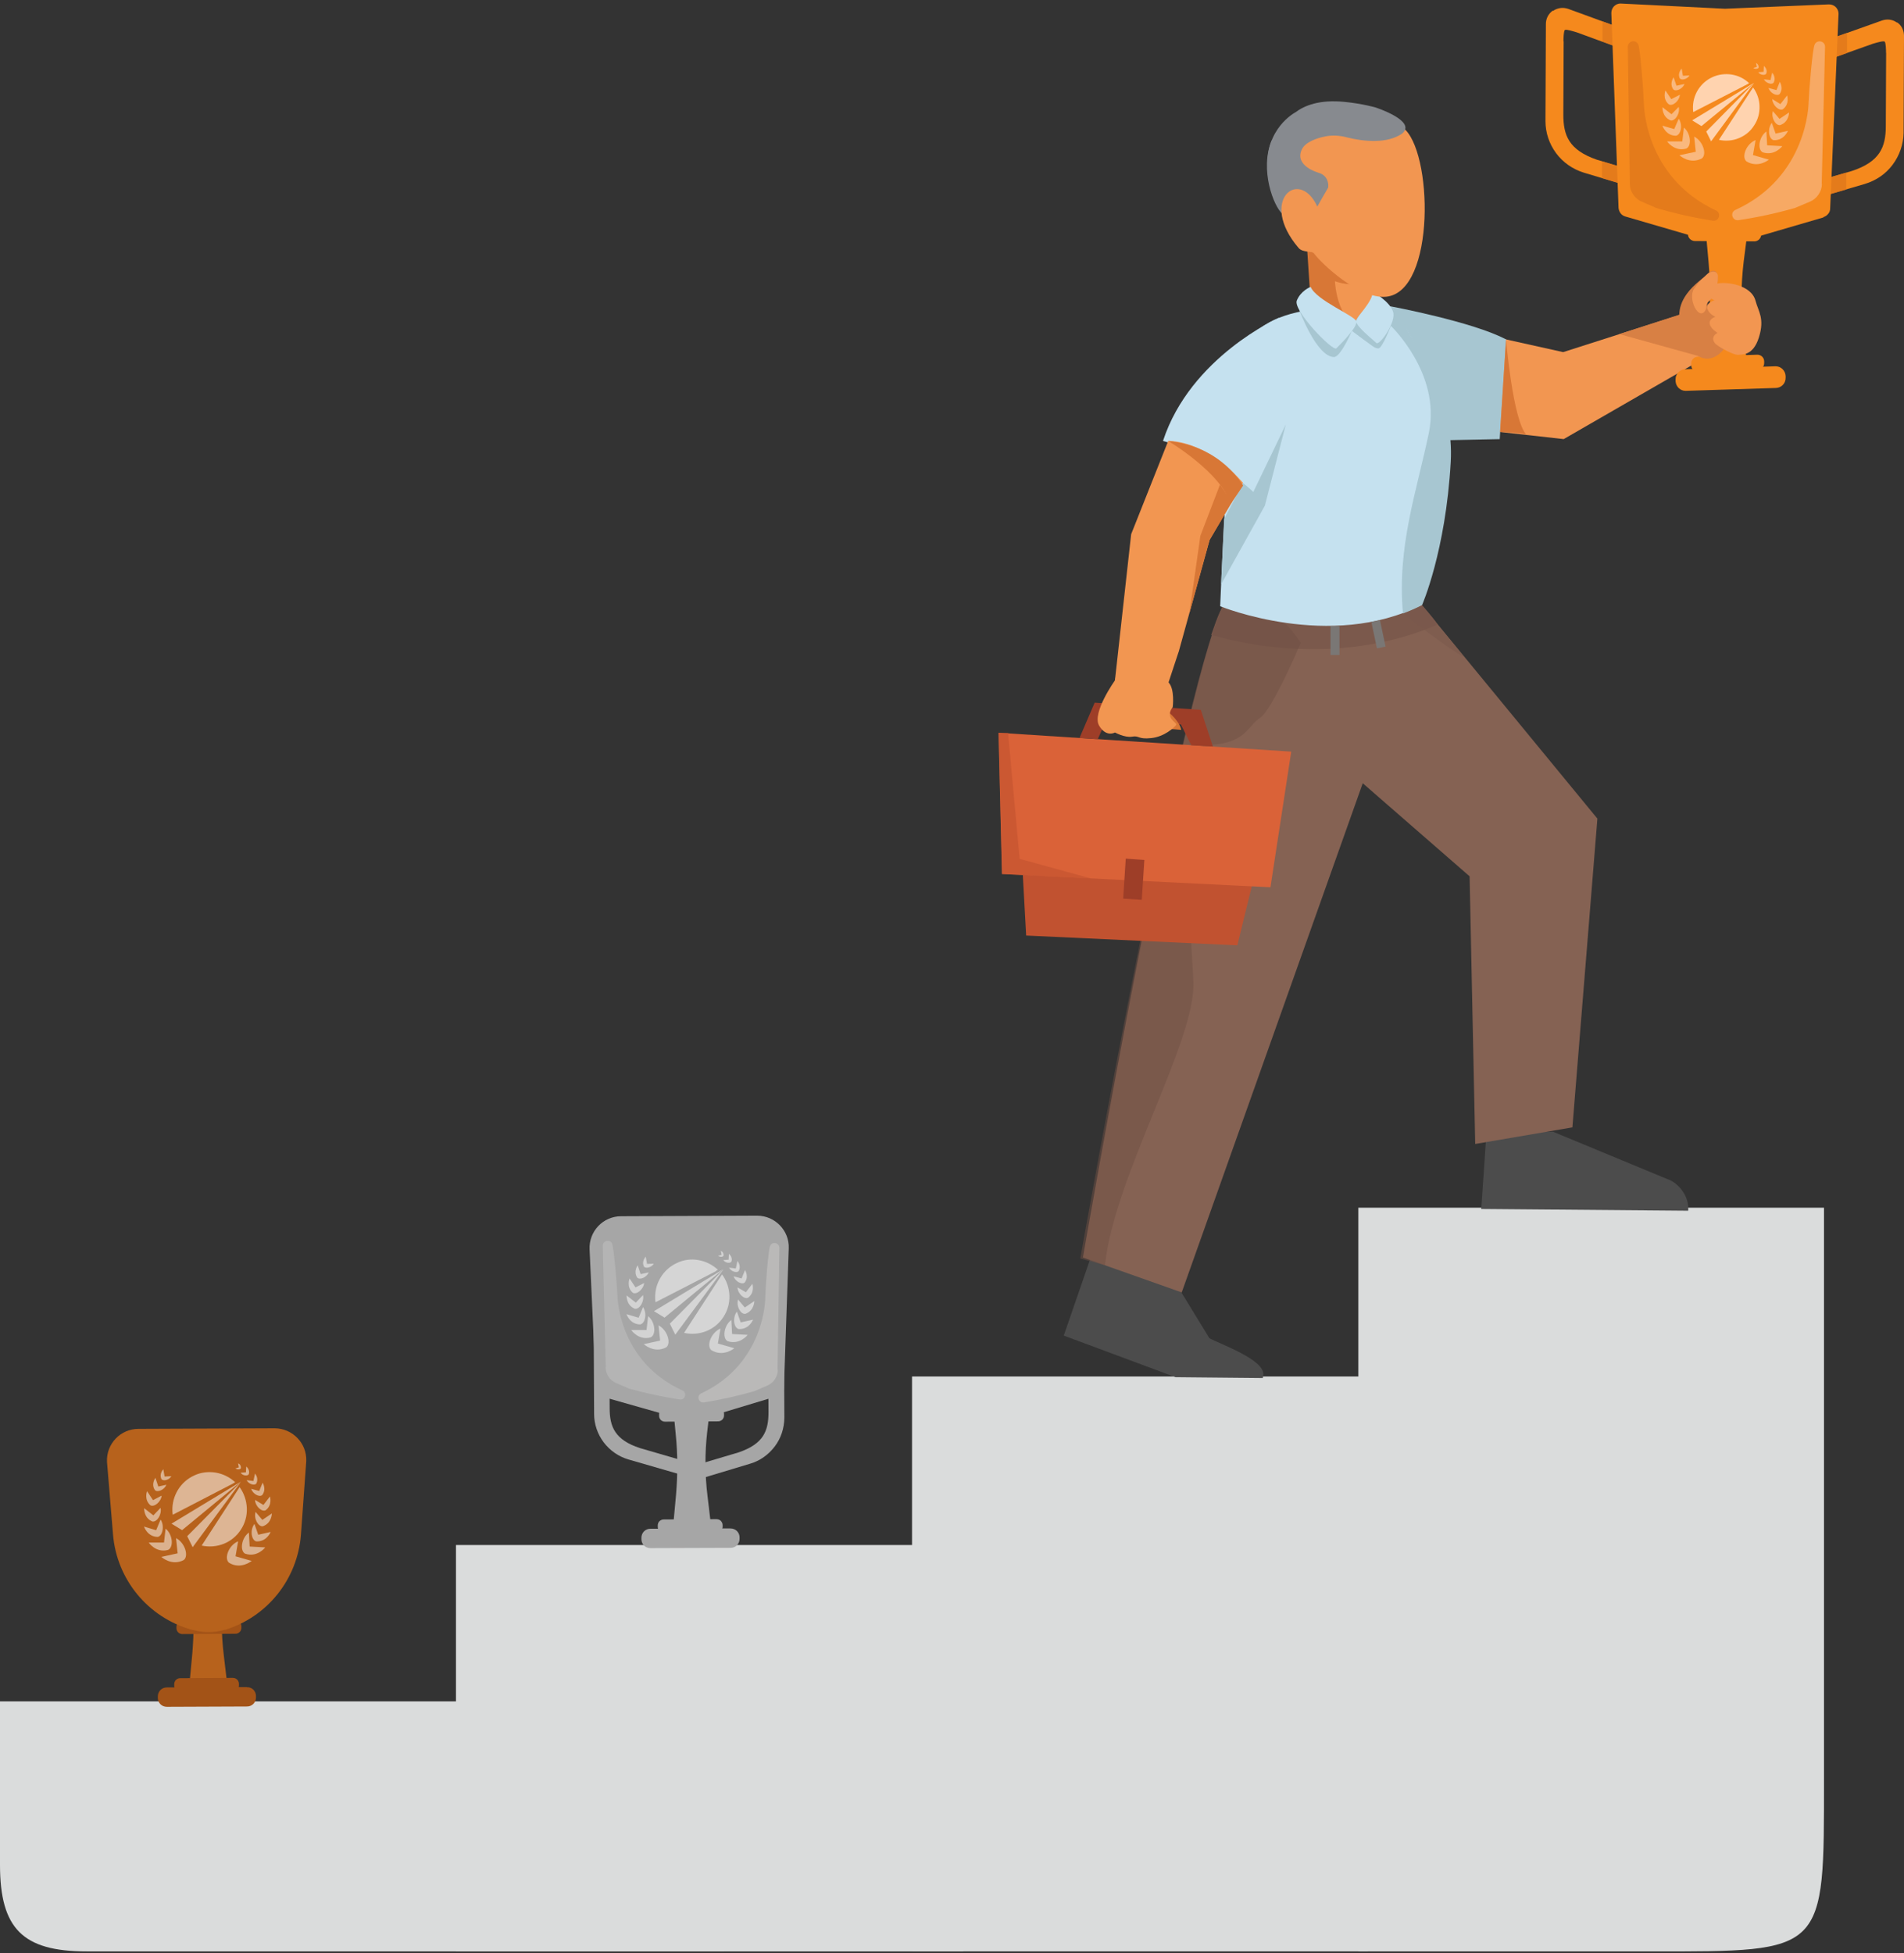 <?xml version="1.0" encoding="UTF-8"?> <svg xmlns="http://www.w3.org/2000/svg" width="117" height="120" viewBox="0 0 117 120" fill="none"><rect x="0" y="0" width="117" height="120" fill="#333333" stroke="none"/><path d="M91.116 20.537L96.055 21.635L103.51 19.251L104.895 21.902L96.089 26.979L90.053 26.305L91.119 20.532L91.116 20.537Z" fill="#F29651"></path><path d="M85.048 19.729L85.431 18.817C85.431 18.817 90.503 19.764 92.548 20.856L92.157 26.98L86.508 27.093" fill="#A7C6D1"></path><path d="M84.058 84.573H56.044V119.897H84.058V84.573Z" fill="#DADCDC"></path><path d="M112.084 74.203H83.469V119.9H101.445C112.218 119.9 112.084 120.033 112.084 109.261V74.203Z" fill="#DADCDC"></path><path d="M59.189 94.928H28.019V119.9H59.189V94.928Z" fill="#DADCDC"></path><path d="M44.492 104.536H0V114.579C0 118.498 1.402 119.897 5.318 119.897H44.492V104.536Z" fill="#DADCDC"></path><path d="M85.695 7.639C85.695 7.639 80.863 5.122 78.984 7.604C75.615 13.383 81.955 15.202 81.955 15.202" fill="#F29651"></path><path d="M95.425 69.531L102.464 72.448C103.153 72.685 103.721 73.447 103.741 74.183V74.388L91.022 74.281L91.35 69.502L95.434 69.537L95.425 69.528V69.531Z" fill="#4C4C4C"></path><path d="M71.677 77.908L74.318 82.224C75.039 82.606 77.649 83.521 77.635 84.448L77.6 84.668L72.238 84.616L65.368 82.061L67.387 76.21L71.671 77.913L71.679 77.905L71.677 77.908Z" fill="#4C4C4C"></path><path d="M87.372 37.175L98.159 50.297L96.624 69.267L90.651 70.287L90.306 53.842L83.74 48.124L72.617 79.408L66.545 77.261C66.545 77.261 72.927 40.37 75.366 36.883C75.366 36.883 86.648 36.5 87.375 37.175H87.372Z" fill="#856253"></path><path d="M74.426 39.018C74.843 37.792 75.08 37.271 75.373 36.866C75.373 36.866 86.641 36.501 87.368 37.176C87.368 37.176 88.005 37.865 88.335 38.363C87.006 38.986 81.76 41.04 74.426 39.018Z" fill="#7B594C"></path><path opacity="0.5" d="M89.956 40.359C89.116 39.962 86.208 37.7 86.208 37.7L86.831 37.462L87.361 37.19" fill="#7B594C"></path><path opacity="0.5" d="M76.357 36.857C77.722 37.15 78.947 37.963 79.932 39.499C79.932 39.499 78.185 43.623 77.429 44.107C76.676 44.602 76.549 45.642 74.405 45.764C72.253 45.889 73.148 56.615 73.333 60.293C73.51 63.955 68.484 72.216 67.899 77.74L66.384 77.323C66.384 77.323 72.907 40.359 75.355 36.889C75.355 36.889 75.737 36.868 76.354 36.854H76.357V36.857Z" fill="#715145"></path><path d="M85.607 18.994C85.607 18.994 88.834 22.947 88.506 28.454C88.196 33.96 87.353 37.167 87.353 37.167C81.743 40.014 74.979 37.248 74.979 37.248C74.979 37.248 75.474 25.05 75.978 22.267C77.204 18.11 83.327 18.95 85.604 19.002V18.994H85.607Z" fill="#C5E1EF"></path><path d="M84.149 15.028L80.896 15.425L80.835 20.045L84.636 20.338L84.158 15.02L84.149 15.028Z" fill="#F29651"></path><path d="M84.16 15.127L84.354 17.227C84.195 17.299 83.248 17.705 82.031 17.279C82.031 17.279 82.144 20.303 84.209 20.17L80.629 19.932L80.331 15.411L84.151 15.118L84.16 15.127Z" fill="#D87736"></path><path d="M86.209 37.68C85.844 33.558 87.049 30.224 87.805 26.583C88.55 22.956 85.468 20.022 85.468 20.022C85.468 20.022 84.938 21.406 84.706 21.406C84.529 21.406 84.413 21.32 84.289 21.227C84.237 21.192 83.356 20.552 83.075 20.332C83.359 18.947 85.254 17.412 86.505 20.332C87.438 21.934 89.352 24.79 89.147 28.381C88.837 33.885 87.385 37.176 87.385 37.176C86.989 37.381 86.603 37.541 86.215 37.691V37.682H86.212L86.209 37.68Z" fill="#A7C6D1"></path><path d="M83.344 19.747C83.379 19.402 84.384 18.521 84.344 17.919C84.344 17.919 85.409 18.521 85.601 19.144C85.824 19.767 84.787 21.235 84.581 21.076C84.303 20.818 83.341 20.056 83.341 19.747H83.344Z" fill="#C5E1EF"></path><path d="M81.76 38.471H82.31V40.243H81.76V38.471Z" fill="#7A7775"></path><path d="M84.268 38.212L84.798 38.105L85.143 39.727L84.613 39.834L84.268 38.212Z" fill="#7A7775"></path><path d="M62.852 53.767L63.057 57.481L76.034 58.083L77.019 54.057L62.852 53.764V53.767Z" fill="#C15230"></path><path d="M78.069 54.515L61.57 53.701L61.358 45.023L79.346 46.181L78.069 54.515Z" fill="#DA6238"></path><path d="M70.321 52.837L69.177 52.756L69.018 55.213L70.162 55.285L70.321 52.829V52.837Z" fill="#9E3E28"></path><path d="M66.333 45.347L67.266 43.174L73.789 43.612L74.533 45.871L73.204 45.793L72.567 44.515L68.01 44.171L67.46 45.41L66.333 45.338V45.347Z" fill="#9E3E28"></path><path d="M71.042 43.2C71.042 43.2 72.392 43.982 72.591 44.843L71.494 44.762L71.03 43.192L71.039 43.2H71.042Z" fill="#D87736"></path><path d="M69.098 39.444L68.516 41.801C68.516 41.801 67.099 43.78 67.531 44.568C67.968 45.33 68.516 45.005 68.516 45.005C68.516 45.005 69.098 45.33 69.553 45.263C70.022 45.176 69.918 45.44 70.74 45.35C71.566 45.263 72.157 44.695 72.276 44.542C72.383 44.403 71.531 44.145 72.064 43.444C72.064 43.444 72.203 42.337 71.806 41.929L72.435 40.023L71.621 40.084L71.297 38.806L70.535 39.878L69.107 39.426V39.447H69.104L69.098 39.444Z" fill="#F29651"></path><path opacity="0.58" d="M67.006 53.964L62.656 52.768L61.946 45.023H61.364L61.575 53.701L67.009 53.973V53.964H67.006Z" fill="#C15230"></path><path d="M107.383 22.542H104.761L104.973 20.343C105.106 18.942 105.112 17.534 104.993 16.132L104.796 13.954L107.417 13.971L107.151 16.057C106.974 17.519 106.966 19.008 107.131 20.471L107.38 22.556H107.371L107.38 22.548V22.539L107.383 22.542Z" fill="#F5891D"></path><path d="M107.803 13.889L104.15 13.869C103.918 13.869 103.733 14.055 103.724 14.286V14.385C103.724 14.617 103.91 14.802 104.141 14.81L107.803 14.831C108.034 14.831 108.22 14.645 108.225 14.414V14.315C108.225 14.084 108.04 13.898 107.808 13.889H107.8H107.803Z" fill="#F5891D"></path><path d="M116.566 1.388C116.432 1.29 116.282 1.229 116.122 1.208C115.963 1.188 115.792 1.208 115.645 1.261L110.434 3.114L110.387 12.528L114.59 11.303C115.274 11.098 115.876 10.692 116.299 10.124C116.725 9.556 116.963 8.867 116.974 8.163L117 2.205C117 2.046 116.965 1.886 116.893 1.736C116.821 1.585 116.716 1.469 116.574 1.371L116.566 1.379H116.563L116.566 1.388ZM115.902 3.248L115.882 7.752C115.882 9.035 115.517 9.942 113.791 10.507L111.077 11.294L111.103 4.105L115.083 2.689C115.294 2.628 115.731 2.495 115.81 2.555C115.888 2.616 115.897 3.097 115.897 3.256V3.248H115.899H115.902Z" fill="#F5891D"></path><path opacity="0.82" d="M113.475 10.599L111.083 11.3L111.109 4.111L113.501 3.259V2.019L110.416 3.117L110.37 12.54L113.455 11.645V10.605H113.464L113.472 10.596H113.475V10.599Z" fill="#E0781B"></path><path d="M95.437 0.67C95.57 0.571 95.721 0.519 95.889 0.493C96.048 0.473 96.213 0.493 96.367 0.545L101.563 2.442L101.517 11.865L97.326 10.608C96.651 10.402 96.048 9.985 95.622 9.412C95.197 8.835 94.968 8.154 94.968 7.433L94.994 1.475C94.994 1.315 95.029 1.156 95.107 1.006C95.185 0.861 95.292 0.739 95.425 0.649H95.417L95.437 0.67ZM96.086 2.538L96.066 7.039C96.066 8.317 96.402 9.217 98.131 9.814L100.833 10.628L100.859 3.439L96.888 1.987C96.677 1.927 96.239 1.782 96.161 1.843C96.083 1.903 96.074 2.384 96.074 2.544L96.083 2.535H96.086V2.538Z" fill="#F5891D"></path><path opacity="0.82" d="M98.441 9.91L100.834 10.625L100.86 3.436L98.476 2.555V1.316L101.561 2.442L101.515 11.865L98.441 10.944V9.904V9.91Z" fill="#E0781B"></path><path d="M112.065 13.354L107.126 14.796C106.425 15.002 105.689 15.002 105 14.796L99.867 13.299C99.754 13.264 99.656 13.2 99.583 13.102C99.511 13.003 99.47 12.89 99.459 12.777L99.016 0.82C99.016 0.742 99.024 0.67 99.05 0.597C99.076 0.525 99.111 0.464 99.163 0.403C99.216 0.351 99.27 0.305 99.34 0.27C99.401 0.244 99.485 0.218 99.552 0.218H99.604L105.967 0.536H106.02L112.383 0.27C112.534 0.27 112.676 0.316 112.792 0.421C112.899 0.519 112.969 0.658 112.977 0.812V0.864L112.462 12.821C112.462 12.945 112.415 13.058 112.337 13.145C112.256 13.244 112.16 13.305 112.045 13.339H112.036L112.056 13.348H112.059L112.065 13.354Z" fill="#F5891D"></path><path opacity="0.74" d="M111.943 11.306L112.148 2.885C112.157 2.503 111.633 2.407 111.5 2.761C111.366 3.117 111.164 5.579 111.135 6.35C111.135 6.35 111.088 10.871 106.639 12.899C106.283 13.058 106.454 13.588 106.833 13.527C108.012 13.351 109.165 13.102 110.309 12.774L111.216 12.392C111.427 12.305 111.613 12.154 111.746 11.955C111.879 11.761 111.951 11.537 111.957 11.306L111.937 11.297V11.306H111.943Z" fill="#F9B57D"></path><path opacity="0.82" d="M100.153 11.3L100.029 2.88C100.029 2.498 100.553 2.402 100.678 2.755C100.802 3.112 100.988 5.574 101.014 6.344C101.014 6.344 101.014 10.866 105.445 12.931C105.802 13.091 105.631 13.621 105.251 13.56C104.081 13.374 102.92 13.117 101.775 12.778L100.88 12.387C100.669 12.3 100.484 12.14 100.359 11.949C100.226 11.755 100.153 11.526 100.153 11.295V11.3Z" fill="#E0781B"></path><path d="M107.973 21.794L104.321 21.919C104.089 21.928 103.912 22.125 103.924 22.354V22.452C103.933 22.684 104.13 22.86 104.358 22.849L108.011 22.724C108.243 22.716 108.419 22.519 108.408 22.29V22.191C108.399 21.96 108.202 21.783 107.97 21.794H107.973Z" fill="#F5891D"></path><path d="M109.098 22.505L103.556 22.684C103.22 22.693 102.954 22.977 102.963 23.313V23.42C102.983 23.756 103.255 24.022 103.591 24.014L109.132 23.837C109.471 23.828 109.735 23.544 109.726 23.208V23.101C109.706 22.762 109.434 22.499 109.098 22.505Z" fill="#F5891D"></path><path d="M104.848 8.082L105.146 8.685L107.788 5.096L104.848 8.082Z" fill="#FFD3AF"></path><path d="M104.559 7.752L103.983 7.395L107.795 5.084L104.559 7.743V7.752Z" fill="#FFD3AF"></path><path d="M105.639 8.595C106.048 8.681 106.473 8.647 106.853 8.487C107.244 8.328 107.568 8.064 107.791 7.705C108.023 7.361 108.136 6.944 108.121 6.526C108.113 6.109 107.971 5.712 107.725 5.374L105.633 8.583L105.642 8.592L105.639 8.595Z" fill="#FFD3AF"></path><path d="M107.382 5.171L107.481 5.11C107.188 4.826 106.818 4.647 106.409 4.58C106.012 4.519 105.595 4.571 105.23 4.739C104.859 4.907 104.55 5.182 104.335 5.527C104.124 5.872 104.017 6.272 104.031 6.68C104.031 6.752 104.04 6.813 104.051 6.886L107.374 5.177H107.382V5.171Z" fill="#FFD3AF"></path><path d="M103.892 3.827C103.892 3.827 103.634 3.995 103.715 4.29C103.776 4.423 104.08 4.403 104.219 4.238L103.895 4.192V3.827H103.892Z" fill="url(#paint0_linear_18044_9576)"></path><path d="M104.387 3.673C104.335 3.694 104.288 3.734 104.254 3.78C104.228 3.833 104.202 3.888 104.207 3.94C104.233 4.038 104.427 4.064 104.532 3.974L104.326 3.902L104.378 3.665V3.673H104.381H104.387Z" fill="url(#paint1_linear_18044_9576)"></path><path d="M103.208 9.545C103.208 9.545 103.837 10.13 104.584 9.73C104.903 9.473 104.645 8.664 104.106 8.392L104.204 9.325L103.211 9.536V9.545H103.208Z" fill="url(#paint2_linear_18044_9576)"></path><path d="M102.439 8.685C102.439 8.685 102.882 9.34 103.627 9.128C103.963 8.96 103.899 8.19 103.476 7.836L103.377 8.688H102.439H102.442L102.439 8.685Z" fill="url(#paint3_linear_18044_9576)"></path><path d="M102.152 7.717C102.152 7.717 102.357 8.34 102.986 8.34C103.296 8.288 103.42 7.665 103.157 7.294L102.879 7.931L102.143 7.72H102.152V7.717Z" fill="url(#paint4_linear_18044_9576)"></path><path d="M102.157 6.593C102.157 6.593 102.122 7.178 102.661 7.401C102.936 7.454 103.255 6.964 103.157 6.567L102.713 7.019L102.163 6.593H102.154H102.157Z" fill="url(#paint5_linear_18044_9576)"></path><path d="M102.342 5.553C102.342 5.553 102.137 6.069 102.548 6.413C102.78 6.547 103.197 6.208 103.229 5.82L102.699 6.092L102.334 5.55H102.342V5.553Z" fill="url(#paint6_linear_18044_9576)"></path><path d="M102.847 4.748C102.847 4.748 102.563 5.119 102.821 5.49C102.98 5.649 103.398 5.469 103.513 5.159L103.018 5.267L102.841 4.737L102.85 4.745L102.847 4.748Z" fill="url(#paint7_linear_18044_9576)"></path><path d="M103.343 4.209C103.343 4.209 103.065 4.476 103.219 4.812C103.326 4.962 103.688 4.864 103.821 4.635L103.413 4.655L103.34 4.212H103.343V4.209Z" fill="url(#paint8_linear_18044_9576)"></path><path d="M108.696 9.811C108.696 9.811 108.032 10.361 107.311 9.91C107.001 9.626 107.311 8.838 107.879 8.606L107.72 9.527L108.704 9.811H108.693H108.696Z" fill="url(#paint9_linear_18044_9576)"></path><path d="M109.52 8.983C109.52 8.983 109.042 9.611 108.306 9.354C107.976 9.159 108.095 8.395 108.544 8.076L108.59 8.928L109.529 8.98H109.517L109.52 8.983Z" fill="url(#paint10_linear_18044_9576)"></path><path d="M109.865 8.044C109.865 8.044 109.625 8.647 108.985 8.612C108.686 8.531 108.594 7.911 108.878 7.546L109.109 8.209L109.851 8.041H109.862L109.865 8.044Z" fill="url(#paint11_linear_18044_9576)"></path><path d="M109.936 6.918C109.936 6.918 109.936 7.503 109.386 7.688C109.102 7.723 108.818 7.219 108.943 6.828L109.351 7.306L109.936 6.909V6.918Z" fill="url(#paint12_linear_18044_9576)"></path><path d="M109.819 5.872C109.819 5.872 109.987 6.396 109.552 6.715C109.315 6.828 108.924 6.466 108.903 6.086L109.407 6.396L109.804 5.881L109.813 5.872H109.816H109.819Z" fill="url(#paint13_linear_18044_9576)"></path><path d="M109.37 5.032C109.37 5.032 109.628 5.423 109.35 5.785C109.179 5.924 108.773 5.724 108.675 5.402L109.164 5.536L109.37 5.02V5.029V5.032Z" fill="url(#paint14_linear_18044_9576)"></path><path d="M108.905 4.473C108.905 4.473 109.171 4.757 108.983 5.084C108.87 5.223 108.514 5.11 108.389 4.873L108.798 4.919L108.896 4.476H108.905V4.473Z" fill="url(#paint15_linear_18044_9576)"></path><path d="M108.389 4.05C108.389 4.05 108.635 4.235 108.54 4.519C108.467 4.653 108.169 4.618 108.044 4.438L108.369 4.412L108.389 4.047V4.05Z" fill="url(#paint16_linear_18044_9576)"></path><path d="M107.907 3.871C107.959 3.897 108.006 3.931 108.032 3.984C108.058 4.036 108.078 4.091 108.067 4.152C108.041 4.238 107.835 4.259 107.742 4.172L107.954 4.111L107.907 3.873V3.871Z" fill="url(#paint17_linear_18044_9576)"></path><path d="M105.56 16.989C105.58 17.566 105.328 18.229 105.03 18.478C104.772 18.689 104.978 19.034 104.978 19.034C104.978 19.034 106.522 19.735 106.229 20.824C105.937 21.916 104.607 22.739 103.721 21.154C102.834 19.558 103.225 18.652 103.66 18.049C104.097 17.438 104.752 17.038 104.972 16.792C105.204 16.546 105.54 16.581 105.548 16.998L105.569 16.989H105.566H105.56Z" fill="#D88044"></path><path d="M105.565 16.989C105.585 17.566 105.333 18.229 105.035 18.478C104.777 18.689 104.902 18.869 104.803 19.054C104.395 19.781 103.677 18.327 104.114 17.716C104.551 17.105 104.635 17.131 104.867 16.882C105.099 16.644 105.557 16.578 105.568 16.989H105.565Z" fill="#F29651"></path><path d="M106.772 21.803C107.021 21.768 107.719 21.901 108.084 20.731C108.449 19.561 108.049 19.135 107.878 18.486C107.62 17.487 106.071 17.299 105.541 17.42C105.373 17.455 104.985 17.519 104.947 17.91C104.912 18.301 105.364 18.46 105.364 18.452C105.355 18.431 104.84 18.631 104.895 18.889C105.002 19.367 105.471 19.445 105.39 19.474C105.338 19.494 105.008 19.607 105.063 19.9C105.115 20.204 105.552 20.456 105.541 20.456C105.529 20.456 105.071 20.679 105.381 21.085C105.532 21.279 106.534 21.826 106.772 21.794V21.803Z" fill="#F29651"></path><path d="M84.003 9.33C84.003 9.33 80.828 8.745 79.861 8.534C78.893 8.322 76.715 12.027 81.237 11.68C83.09 11.494 83.142 12.592 83.142 12.592L83.994 9.328H84.003V9.33Z" fill="#F29651"></path><path d="M43.697 93.775H41.365L41.542 91.843C41.649 90.592 41.649 89.341 41.521 88.104L41.336 86.163H43.668L43.456 87.997C43.306 89.3 43.317 90.621 43.477 91.924L43.697 93.778V93.775Z" fill="#A6A6A6"></path><path d="M44.04 93.338L40.787 93.358C40.735 93.358 40.688 93.367 40.648 93.385C40.601 93.402 40.561 93.431 40.523 93.463C40.489 93.497 40.462 93.535 40.445 93.587C40.425 93.634 40.419 93.686 40.419 93.726V93.813C40.419 93.865 40.428 93.912 40.445 93.958C40.465 94.004 40.491 94.045 40.523 94.083C40.558 94.117 40.596 94.143 40.648 94.161C40.694 94.181 40.746 94.187 40.787 94.187L44.031 94.167C44.083 94.167 44.13 94.158 44.176 94.141C44.222 94.12 44.263 94.094 44.3 94.062C44.335 94.028 44.361 93.99 44.379 93.938C44.399 93.891 44.405 93.839 44.405 93.799V93.712C44.405 93.66 44.396 93.613 44.379 93.573C44.358 93.526 44.332 93.486 44.3 93.448C44.266 93.413 44.228 93.387 44.176 93.367C44.13 93.347 44.077 93.341 44.031 93.341H44.04V93.338Z" fill="#A6A6A6"></path><path d="M44.122 86.499L40.869 86.519C40.817 86.519 40.77 86.528 40.73 86.545C40.684 86.565 40.643 86.591 40.605 86.626C40.568 86.661 40.544 86.704 40.527 86.751C40.507 86.797 40.501 86.849 40.501 86.89V86.977C40.501 87.029 40.51 87.075 40.527 87.122C40.547 87.168 40.573 87.209 40.605 87.246C40.64 87.281 40.684 87.307 40.73 87.324C40.776 87.345 40.828 87.35 40.869 87.35L44.122 87.33C44.174 87.33 44.22 87.321 44.261 87.304C44.307 87.284 44.348 87.258 44.385 87.226C44.42 87.191 44.446 87.148 44.466 87.101C44.487 87.055 44.492 87.003 44.492 86.962V86.875C44.492 86.823 44.484 86.777 44.466 86.733C44.446 86.687 44.42 86.647 44.385 86.609C44.351 86.574 44.313 86.548 44.261 86.528C44.214 86.507 44.162 86.502 44.122 86.502V86.499Z" fill="#A6A6A6"></path><path d="M47.779 81.097C47.654 81.01 47.521 80.963 47.382 80.937C47.237 80.911 47.089 80.937 46.959 80.989L42.351 82.672L42.385 91.049L46.099 89.931C46.701 89.754 47.231 89.375 47.614 88.865C47.996 88.361 48.19 87.747 48.199 87.11L48.173 81.818C48.173 81.667 48.138 81.534 48.074 81.409C48.014 81.285 47.903 81.169 47.79 81.091H47.782L47.779 81.097ZM47.202 82.765L47.223 86.771C47.223 87.904 46.93 88.712 45.389 89.236L42.985 89.951L42.959 83.562L46.487 82.267C46.681 82.206 47.055 82.09 47.136 82.142C47.214 82.194 47.214 82.62 47.214 82.765H47.202Z" fill="#A6A6A6"></path><path d="M37.684 80.746C37.55 80.694 37.4 80.686 37.261 80.7C37.116 80.72 36.977 80.778 36.864 80.859C36.739 80.938 36.652 81.045 36.58 81.178C36.519 81.303 36.481 81.45 36.481 81.587L36.508 86.879C36.508 87.507 36.719 88.118 37.101 88.625C37.484 89.129 38.014 89.494 38.616 89.671L42.35 90.751L42.315 82.374L37.686 80.726V80.746H37.684ZM41.727 89.671L39.317 88.97C37.782 88.466 37.463 87.658 37.463 86.522L37.443 82.516C37.443 82.377 37.443 81.96 37.516 81.894C37.594 81.833 37.979 81.954 38.164 82.018L41.701 83.275L41.727 89.665V89.671Z" fill="#A6A6A6"></path><path d="M47.814 85.763L43.443 87.081C42.82 87.266 42.177 87.278 41.554 87.101L36.986 85.806C36.888 85.78 36.792 85.719 36.728 85.638C36.668 85.56 36.621 85.453 36.621 85.346L36.23 76.766C36.178 75.66 37.056 74.727 38.171 74.727L46.519 74.692C47.626 74.692 48.512 75.605 48.468 76.705L48.17 85.305C48.17 85.412 48.135 85.511 48.063 85.598C48.002 85.685 47.912 85.743 47.814 85.775L47.805 85.766H47.808L47.814 85.763Z" fill="#A6A6A6"></path><path opacity="0.22" d="M47.78 84.156L47.893 76.674C47.893 76.344 47.429 76.248 47.316 76.567C47.203 76.877 47.038 79.075 47.024 79.759C47.024 79.759 47.024 83.773 43.09 85.61C42.78 85.755 42.922 86.221 43.27 86.166C44.307 85.998 45.335 85.769 46.355 85.477L47.151 85.132C47.337 85.054 47.507 84.921 47.62 84.741C47.733 84.573 47.797 84.37 47.797 84.165H47.788L47.78 84.156Z" fill="#FFFBF8"></path><path opacity="0.5" d="M37.222 84.022L37.042 76.54C37.033 76.216 37.506 76.115 37.618 76.433C37.731 76.743 37.911 78.942 37.943 79.617C37.943 79.617 37.978 83.631 41.934 85.43C42.244 85.569 42.102 86.041 41.764 85.986C40.718 85.827 39.69 85.604 38.67 85.323L37.862 84.978C37.668 84.9 37.506 84.767 37.393 84.587C37.28 84.419 37.216 84.216 37.207 84.011H37.216V84.019H37.219L37.222 84.022Z" fill="#C2C2C2"></path><path d="M44.884 93.908L39.957 93.929C39.806 93.929 39.673 93.99 39.574 94.088C39.476 94.186 39.415 94.328 39.415 94.479V94.578C39.415 94.722 39.476 94.861 39.574 94.96C39.673 95.058 39.812 95.119 39.965 95.119L44.904 95.102C45.049 95.102 45.188 95.041 45.286 94.942C45.385 94.844 45.446 94.705 45.446 94.552V94.453C45.446 94.308 45.385 94.169 45.286 94.071C45.188 93.972 45.049 93.911 44.895 93.911H44.884V93.908Z" fill="#A6A6A6"></path><g opacity="0.5"><path d="M39.559 82.586C39.559 82.586 40.196 83.18 40.943 82.78C41.262 82.522 41.004 81.708 40.465 81.433L40.564 82.366L39.564 82.586H39.562H39.559Z" fill="white"></path><path d="M38.79 81.719C38.79 81.719 39.234 82.383 39.987 82.171C40.331 82.003 40.271 81.224 39.827 80.868L39.729 81.719H38.782H38.79Z" fill="white"></path><path d="M38.498 80.746C38.498 80.746 38.704 81.369 39.338 81.375C39.648 81.323 39.775 80.694 39.515 80.309L39.242 80.963L38.498 80.743H38.495L38.498 80.746Z" fill="white"></path><path d="M38.505 79.6C38.505 79.6 38.47 80.193 39.009 80.413C39.293 80.466 39.603 79.976 39.513 79.571L39.07 80.034L38.514 79.6H38.505Z" fill="white"></path><path d="M38.684 78.562C38.684 78.562 38.478 79.078 38.889 79.431C39.121 79.564 39.544 79.22 39.582 78.829L39.052 79.101L38.687 78.55V78.559H38.684V78.562Z" fill="white"></path><path d="M39.187 77.74C39.187 77.74 38.903 78.122 39.16 78.502C39.32 78.661 39.745 78.481 39.861 78.177L39.366 78.284L39.189 77.754V77.746L39.187 77.74Z" fill="white"></path><path d="M39.691 77.204C39.691 77.204 39.407 77.471 39.566 77.815C39.673 77.966 40.044 77.876 40.177 77.639L39.76 77.659L39.682 77.207H39.694L39.691 77.204Z" fill="white"></path><path d="M45.104 82.853C45.104 82.853 44.429 83.403 43.705 82.951C43.395 82.667 43.705 81.871 44.273 81.627L44.114 82.548L45.107 82.832V82.853H45.104Z" fill="white"></path><path d="M45.934 82.029C45.934 82.029 45.445 82.658 44.703 82.4C44.379 82.215 44.483 81.433 44.941 81.103L44.987 81.963L45.934 82.015V82.024V82.029Z" fill="white"></path><path d="M46.277 81.082C46.277 81.082 46.04 81.693 45.391 81.659C45.087 81.586 45 80.949 45.284 80.587L45.515 81.25L46.277 81.082Z" fill="white"></path><path d="M46.353 79.944C46.353 79.944 46.353 80.537 45.797 80.726C45.513 80.76 45.229 80.257 45.353 79.845L45.77 80.335L46.356 79.938V79.947L46.353 79.944Z" fill="white"></path><path d="M46.235 78.884C46.235 78.884 46.403 79.414 45.968 79.735C45.731 79.848 45.331 79.486 45.319 79.098L45.835 79.396L46.232 78.881L46.235 78.884Z" fill="white"></path><path d="M45.782 78.038C45.782 78.038 46.04 78.435 45.762 78.8C45.594 78.951 45.18 78.739 45.081 78.418L45.571 78.551L45.782 78.035V78.038Z" fill="white"></path><path d="M45.313 77.473C45.313 77.473 45.571 77.757 45.392 78.096C45.279 78.235 44.914 78.122 44.798 77.885L45.215 77.937L45.313 77.485V77.476V77.473Z" fill="white"></path><path d="M44.792 77.039C44.792 77.039 45.038 77.224 44.951 77.508C44.879 77.641 44.569 77.606 44.447 77.421L44.772 77.395L44.792 77.03V77.039Z" fill="white"></path><path d="M44.307 76.859C44.359 76.885 44.405 76.92 44.431 76.972C44.457 77.024 44.466 77.079 44.466 77.14C44.44 77.239 44.234 77.247 44.13 77.16L44.341 77.1L44.295 76.862H44.307V76.859Z" fill="white"></path></g><path opacity="0.53" d="M41.161 81.328L41.497 82.003L44.458 77.997L41.161 81.328Z" fill="white"></path><path opacity="0.53" d="M40.835 80.958L40.186 80.561L44.45 77.98L40.835 80.958Z" fill="white"></path><path opacity="0.53" d="M42.046 81.896C42.498 81.995 42.979 81.957 43.411 81.783C43.845 81.604 44.207 81.305 44.456 80.914C44.714 80.523 44.839 80.063 44.821 79.596C44.801 79.127 44.653 78.684 44.369 78.302L42.038 81.89L42.046 81.899V81.896Z" fill="white"></path><path opacity="0.53" d="M44.003 78.076L44.116 78.015C43.778 77.705 43.363 77.499 42.917 77.421C42.465 77.34 42.005 77.401 41.599 77.598C41.191 77.783 40.837 78.093 40.6 78.484C40.359 78.875 40.244 79.324 40.261 79.782C40.261 79.86 40.27 79.932 40.281 80.013L44.003 78.099V78.078V78.076Z" fill="white"></path><path d="M13.969 103.528H11.637L11.817 101.596C11.924 100.345 11.924 99.094 11.797 97.857L11.611 95.916H13.943L13.732 97.75C13.581 99.053 13.593 100.371 13.749 101.677L13.969 103.531V103.528Z" fill="#B7621C"></path><path d="M14.326 103.091L11.073 103.111C11.021 103.111 10.975 103.12 10.934 103.137C10.888 103.158 10.848 103.184 10.81 103.219C10.775 103.253 10.749 103.291 10.732 103.343C10.711 103.389 10.706 103.442 10.706 103.485V103.572C10.706 103.624 10.714 103.67 10.732 103.711C10.752 103.757 10.778 103.798 10.81 103.835C10.845 103.87 10.882 103.896 10.934 103.914C10.981 103.934 11.033 103.94 11.073 103.94L14.318 103.919C14.37 103.919 14.416 103.911 14.457 103.893C14.503 103.873 14.544 103.847 14.581 103.815C14.616 103.78 14.642 103.743 14.659 103.691C14.68 103.644 14.685 103.592 14.685 103.552V103.465C14.685 103.413 14.677 103.366 14.659 103.326C14.642 103.279 14.613 103.239 14.581 103.201C14.546 103.166 14.5 103.14 14.457 103.12C14.41 103.1 14.358 103.094 14.318 103.094H14.326V103.091Z" fill="#A35317"></path><path d="M14.466 99.554L11.213 99.575C11.161 99.575 11.115 99.583 11.074 99.6C11.028 99.621 10.987 99.647 10.95 99.682C10.915 99.716 10.889 99.754 10.868 99.806C10.851 99.853 10.842 99.905 10.842 99.945V100.032C10.842 100.084 10.851 100.131 10.868 100.171C10.889 100.218 10.915 100.258 10.95 100.296C10.984 100.33 11.022 100.357 11.074 100.374C11.12 100.394 11.172 100.4 11.213 100.4L14.466 100.38C14.518 100.38 14.564 100.371 14.605 100.354C14.651 100.333 14.692 100.307 14.729 100.275C14.764 100.241 14.79 100.203 14.808 100.151C14.828 100.105 14.834 100.052 14.834 100.012V99.925C14.834 99.873 14.825 99.826 14.808 99.786C14.787 99.74 14.761 99.699 14.729 99.661C14.695 99.627 14.657 99.601 14.605 99.58C14.559 99.56 14.507 99.554 14.466 99.554Z" fill="#A35317"></path><path d="M13.79 100.139C13.168 100.324 12.525 100.324 11.902 100.159L11.751 100.125C9.089 99.371 7.177 97.048 6.946 94.291L6.575 89.821C6.523 88.715 7.4 87.791 8.516 87.791L16.867 87.756C17.973 87.756 18.86 88.668 18.819 89.769L18.494 94.282C18.289 97.022 16.429 99.36 13.793 100.151V100.142L13.79 100.139Z" fill="#B7621C"></path><path d="M15.167 103.658L10.24 103.679C10.089 103.679 9.956 103.74 9.858 103.838C9.759 103.937 9.698 104.076 9.698 104.229V104.328C9.698 104.467 9.759 104.611 9.858 104.71C9.956 104.808 10.095 104.869 10.249 104.869L15.187 104.849C15.332 104.849 15.471 104.788 15.57 104.69C15.668 104.591 15.729 104.452 15.729 104.299V104.2C15.729 104.061 15.668 103.916 15.57 103.818C15.471 103.719 15.332 103.658 15.179 103.667L15.17 103.658H15.167Z" fill="#A35317"></path><g opacity="0.5"><path d="M9.911 95.655C9.911 95.655 10.548 96.249 11.295 95.849C11.614 95.592 11.356 94.778 10.817 94.505L10.916 95.438L9.916 95.658H9.914L9.911 95.655Z" fill="white"></path><path d="M9.136 94.775C9.136 94.775 9.579 95.438 10.335 95.227C10.68 95.056 10.619 94.28 10.176 93.923L10.078 94.775H9.13H9.139H9.136Z" fill="white"></path><path d="M8.851 93.801C8.851 93.801 9.057 94.424 9.691 94.43C9.989 94.378 10.126 93.749 9.868 93.364L9.595 94.019L8.854 93.796H8.851V93.801Z" fill="white"></path><path d="M8.859 92.669C8.859 92.669 8.824 93.263 9.363 93.483C9.647 93.535 9.957 93.046 9.867 92.643L9.424 93.106L8.868 92.672H8.859V92.669Z" fill="white"></path><path d="M9.038 91.618C9.038 91.618 8.832 92.133 9.243 92.487C9.475 92.62 9.898 92.275 9.933 91.893L9.403 92.171L9.038 91.621V91.618Z" fill="white"></path><path d="M9.548 90.803C9.548 90.803 9.264 91.186 9.522 91.557C9.682 91.716 10.104 91.536 10.223 91.226L9.728 91.334L9.551 90.803H9.548Z" fill="white"></path><path d="M10.045 90.265C10.045 90.265 9.761 90.531 9.92 90.876C10.027 91.026 10.398 90.937 10.531 90.699L10.114 90.719L10.036 90.267H10.048L10.045 90.265Z" fill="white"></path><path d="M15.455 95.913C15.455 95.913 14.78 96.464 14.065 96.012C13.755 95.728 14.065 94.931 14.633 94.7L14.473 95.621L15.467 95.905L15.458 95.913H15.455Z" fill="white"></path><path d="M16.288 95.088C16.288 95.088 15.799 95.716 15.057 95.458C14.727 95.273 14.834 94.491 15.294 94.161L15.341 95.021L16.288 95.073V95.082V95.088Z" fill="white"></path><path d="M16.63 94.129C16.63 94.129 16.392 94.74 15.743 94.705C15.439 94.624 15.352 93.99 15.636 93.633L15.868 94.297L16.63 94.126V94.129Z" fill="white"></path><path d="M16.705 92.993C16.705 92.993 16.705 93.587 16.149 93.776C15.865 93.81 15.581 93.306 15.705 92.895L16.122 93.385L16.705 92.988V92.996V92.993Z" fill="white"></path><path d="M16.587 91.942C16.587 91.942 16.758 92.472 16.321 92.794C16.083 92.907 15.684 92.547 15.672 92.156L16.188 92.466L16.584 91.951V91.942H16.587Z" fill="white"></path><path d="M16.135 91.096C16.135 91.096 16.392 91.493 16.114 91.858C15.944 92.008 15.532 91.797 15.44 91.475L15.929 91.609L16.14 91.093H16.132L16.135 91.096Z" fill="white"></path><path d="M15.666 90.531C15.666 90.531 15.924 90.815 15.748 91.154C15.635 91.299 15.27 91.18 15.154 90.943L15.571 90.995L15.669 90.552V90.531H15.666Z" fill="white"></path><path d="M15.131 90.105C15.131 90.105 15.377 90.291 15.29 90.575C15.218 90.708 14.908 90.673 14.786 90.488L15.111 90.462L15.131 90.097V90.105Z" fill="white"></path><path d="M14.647 89.917C14.7 89.943 14.746 89.978 14.772 90.03C14.798 90.082 14.807 90.137 14.807 90.198C14.781 90.297 14.584 90.305 14.468 90.219L14.679 90.158L14.633 89.917H14.645H14.647Z" fill="white"></path></g><path opacity="0.53" d="M11.504 94.386L11.84 95.061L14.801 91.055L11.504 94.386Z" fill="white"></path><path opacity="0.53" d="M11.187 94.013L10.539 93.616L14.802 91.035L11.187 94.016V94.013Z" fill="white"></path><path opacity="0.53" d="M12.394 94.963C12.845 95.061 13.326 95.024 13.758 94.85C14.192 94.673 14.554 94.372 14.803 93.981C15.061 93.59 15.186 93.129 15.168 92.669C15.148 92.2 15.001 91.756 14.725 91.371L12.394 94.96V94.963Z" fill="white"></path><path opacity="0.53" d="M14.34 91.134L14.453 91.073C14.123 90.763 13.708 90.557 13.256 90.479C12.813 90.407 12.344 90.459 11.933 90.656C11.524 90.841 11.171 91.151 10.933 91.542C10.696 91.933 10.577 92.382 10.594 92.837C10.594 92.915 10.603 92.988 10.615 93.069L14.337 91.142V91.134H14.34Z" fill="white"></path><path d="M78.591 19.524C78.591 19.524 73.157 21.916 71.465 27.093C71.465 27.093 76.004 28.332 76.378 29.833" fill="#C5E1EF"></path><path d="M99.511 20.529L104.522 21.919L103.193 19.338L99.511 20.526V20.529Z" fill="#D88044"></path><path d="M71.785 27.095L69.509 32.822L68.509 41.839L72.434 40.032L74.329 33.178L76.385 29.668C76.385 29.668 74.32 27.159 71.785 27.087V27.095Z" fill="#F29651"></path><path d="M77.085 30.082L79.011 26.084L77.725 31.07L75.037 35.901L75.222 31.886L76.381 29.679C76.381 29.679 76.958 30.148 77.018 30.23L77.079 30.09V30.082H77.085Z" fill="#A7C6D1"></path><path d="M71.787 27.096C71.787 27.096 75.083 29.048 75.616 30.988L76.387 29.836C76.387 29.836 75.049 27.4 71.784 27.096H71.787Z" fill="#D87736"></path><path d="M92.545 20.853C92.545 20.853 92.962 25.838 93.802 26.719C93.704 26.586 92.18 26.534 92.18 26.534L92.545 20.853Z" fill="#D87736"></path><path d="M74.966 29.78L73.761 32.926L73.086 37.68L74.326 33.175L75.711 30.838L74.966 29.783V29.78Z" fill="#D87736"></path><path d="M79.86 19.101C79.86 19.101 80.906 21.919 81.972 21.937C82.389 21.937 83.072 20.335 83.072 20.335L79.863 19.057" fill="#A7C6D1"></path><path d="M83.348 19.747C83.267 19.402 80.901 18.469 80.539 17.629C80.518 17.629 79.927 17.867 79.687 18.469C79.447 19.072 81.891 21.606 82.117 21.403C82.355 21.163 83.415 20.126 83.348 19.747Z" fill="#C5E1EF"></path><path d="M78.145 8.615C78.145 8.615 78.609 10.901 79.996 10.626C81.816 10.266 81.618 11.518 81.618 11.518C81.618 11.518 81.477 13.366 80.9 12.818C80.321 12.268 79.014 13.629 78.794 13.131C78.276 12.688 77.389 10.449 78.145 8.618V8.615Z" fill="#878A8F"></path><path d="M86.199 7.833C88.053 9.188 88.247 17.922 85.179 18.232C83.505 18.391 81.194 16.184 80.739 15.564C80.632 15.405 80.055 15.544 79.792 15.228C77.327 12.337 79.826 10.254 80.95 12.693C80.95 12.693 82.219 10.373 82.735 9.913C83.25 9.435 84.71 6.897 86.187 7.847L86.196 7.839H86.199V7.833Z" fill="#F29651"></path><path d="M84.549 6.607H84.546C84.546 6.607 83.738 6.37 82.62 6.26C81.088 6.106 80.155 6.483 79.605 6.9C79.605 6.9 77.69 7.896 77.899 10.437C78.107 12.977 79.671 10.857 79.671 10.857L80.992 10.605C80.992 10.605 79.506 10.185 80.004 9.168C80.213 8.739 80.885 8.484 81.482 8.374C81.899 8.296 82.328 8.328 82.739 8.432C82.739 8.432 82.739 8.432 82.742 8.432C82.751 8.435 82.756 8.438 82.756 8.438H82.751C83.831 8.707 85.236 8.838 86.154 8.212C87.098 7.442 84.549 6.61 84.549 6.61V6.607Z" fill="#878A8F"></path><defs><linearGradient id="paint0_linear_18044_9576" x1="103.955" y1="4.499" x2="103.929" y2="8.826" gradientUnits="userSpaceOnUse"><stop stop-color="#45AEDE" stop-opacity="0"></stop><stop offset="1" stop-color="#0094D8"></stop></linearGradient><linearGradient id="paint1_linear_18044_9576" x1="104.37" y1="4.499" x2="104.349" y2="8.823" gradientUnits="userSpaceOnUse"><stop stop-color="#45AEDE" stop-opacity="0"></stop><stop offset="1" stop-color="#0094D8"></stop></linearGradient><linearGradient id="paint2_linear_18044_9576" x1="106.603" y1="3.708" x2="103.22" y2="11.176" gradientUnits="userSpaceOnUse"><stop stop-color="white" stop-opacity="0"></stop><stop offset="1" stop-color="#F9B57D"></stop></linearGradient><linearGradient id="paint3_linear_18044_9576" x1="105.625" y1="3.399" x2="102.433" y2="10.278" gradientUnits="userSpaceOnUse"><stop stop-color="white" stop-opacity="0"></stop><stop offset="1" stop-color="#F9B57D"></stop></linearGradient><linearGradient id="paint4_linear_18044_9576" x1="104.759" y1="3.546" x2="102.105" y2="9.154" gradientUnits="userSpaceOnUse"><stop stop-color="white" stop-opacity="0"></stop><stop offset="1" stop-color="#F9B57D"></stop></linearGradient><linearGradient id="paint5_linear_18044_9576" x1="104.39" y1="3.138" x2="102.024" y2="8.091" gradientUnits="userSpaceOnUse"><stop stop-color="white" stop-opacity="0"></stop><stop offset="1" stop-color="#F9B57D"></stop></linearGradient><linearGradient id="paint6_linear_18044_9576" x1="104.219" y1="2.761" x2="102.125" y2="7.088" gradientUnits="userSpaceOnUse"><stop stop-color="white" stop-opacity="0"></stop><stop offset="1" stop-color="#F9B57D"></stop></linearGradient><linearGradient id="paint7_linear_18044_9576" x1="104.249" y1="2.761" x2="102.615" y2="6.095" gradientUnits="userSpaceOnUse"><stop stop-color="white" stop-opacity="0"></stop><stop offset="1" stop-color="#F9B57D"></stop></linearGradient><linearGradient id="paint8_linear_18044_9576" x1="104.534" y1="2.408" x2="103.097" y2="5.394" gradientUnits="userSpaceOnUse"><stop stop-color="white" stop-opacity="0"></stop><stop offset="1" stop-color="#F9B57D"></stop></linearGradient><linearGradient id="paint9_linear_18044_9576" x1="110.526" y1="4.229" x2="107.123" y2="11.326" gradientUnits="userSpaceOnUse"><stop stop-color="white" stop-opacity="0"></stop><stop offset="1" stop-color="#F9B57D"></stop></linearGradient><linearGradient id="paint10_linear_18044_9576" x1="110.991" y1="4.363" x2="108.011" y2="10.518" gradientUnits="userSpaceOnUse"><stop stop-color="white" stop-opacity="0"></stop><stop offset="1" stop-color="#F9B57D"></stop></linearGradient><linearGradient id="paint11_linear_18044_9576" x1="110.911" y1="4.641" x2="108.576" y2="9.409" gradientUnits="userSpaceOnUse"><stop stop-color="white" stop-opacity="0"></stop><stop offset="1" stop-color="#F9B57D"></stop></linearGradient><linearGradient id="paint12_linear_18044_9576" x1="111.118" y1="3.393" x2="108.734" y2="8.459" gradientUnits="userSpaceOnUse"><stop stop-color="white" stop-opacity="0"></stop><stop offset="1" stop-color="#F9B57D"></stop></linearGradient><linearGradient id="paint13_linear_18044_9576" x1="111.087" y1="2.509" x2="108.793" y2="7.448" gradientUnits="userSpaceOnUse"><stop stop-color="white" stop-opacity="0"></stop><stop offset="1" stop-color="#F9B57D"></stop></linearGradient><linearGradient id="paint14_linear_18044_9576" x1="110.563" y1="2.239" x2="108.623" y2="6.46" gradientUnits="userSpaceOnUse"><stop stop-color="white" stop-opacity="0"></stop><stop offset="1" stop-color="#F9B57D"></stop></linearGradient><linearGradient id="paint15_linear_18044_9576" x1="109.945" y1="2.228" x2="108.369" y2="5.678" gradientUnits="userSpaceOnUse"><stop stop-color="white" stop-opacity="0"></stop><stop offset="1" stop-color="#F9B57D"></stop></linearGradient><linearGradient id="paint16_linear_18044_9576" x1="109.276" y1="2.309" x2="108.036" y2="5.044" gradientUnits="userSpaceOnUse"><stop stop-color="white" stop-opacity="0"></stop><stop offset="1" stop-color="#F9B57D"></stop></linearGradient><linearGradient id="paint17_linear_18044_9576" x1="108.524" y1="2.764" x2="107.736" y2="4.54" gradientUnits="userSpaceOnUse"><stop stop-color="white" stop-opacity="0"></stop><stop offset="1" stop-color="#F9B57D"></stop></linearGradient></defs></svg> 